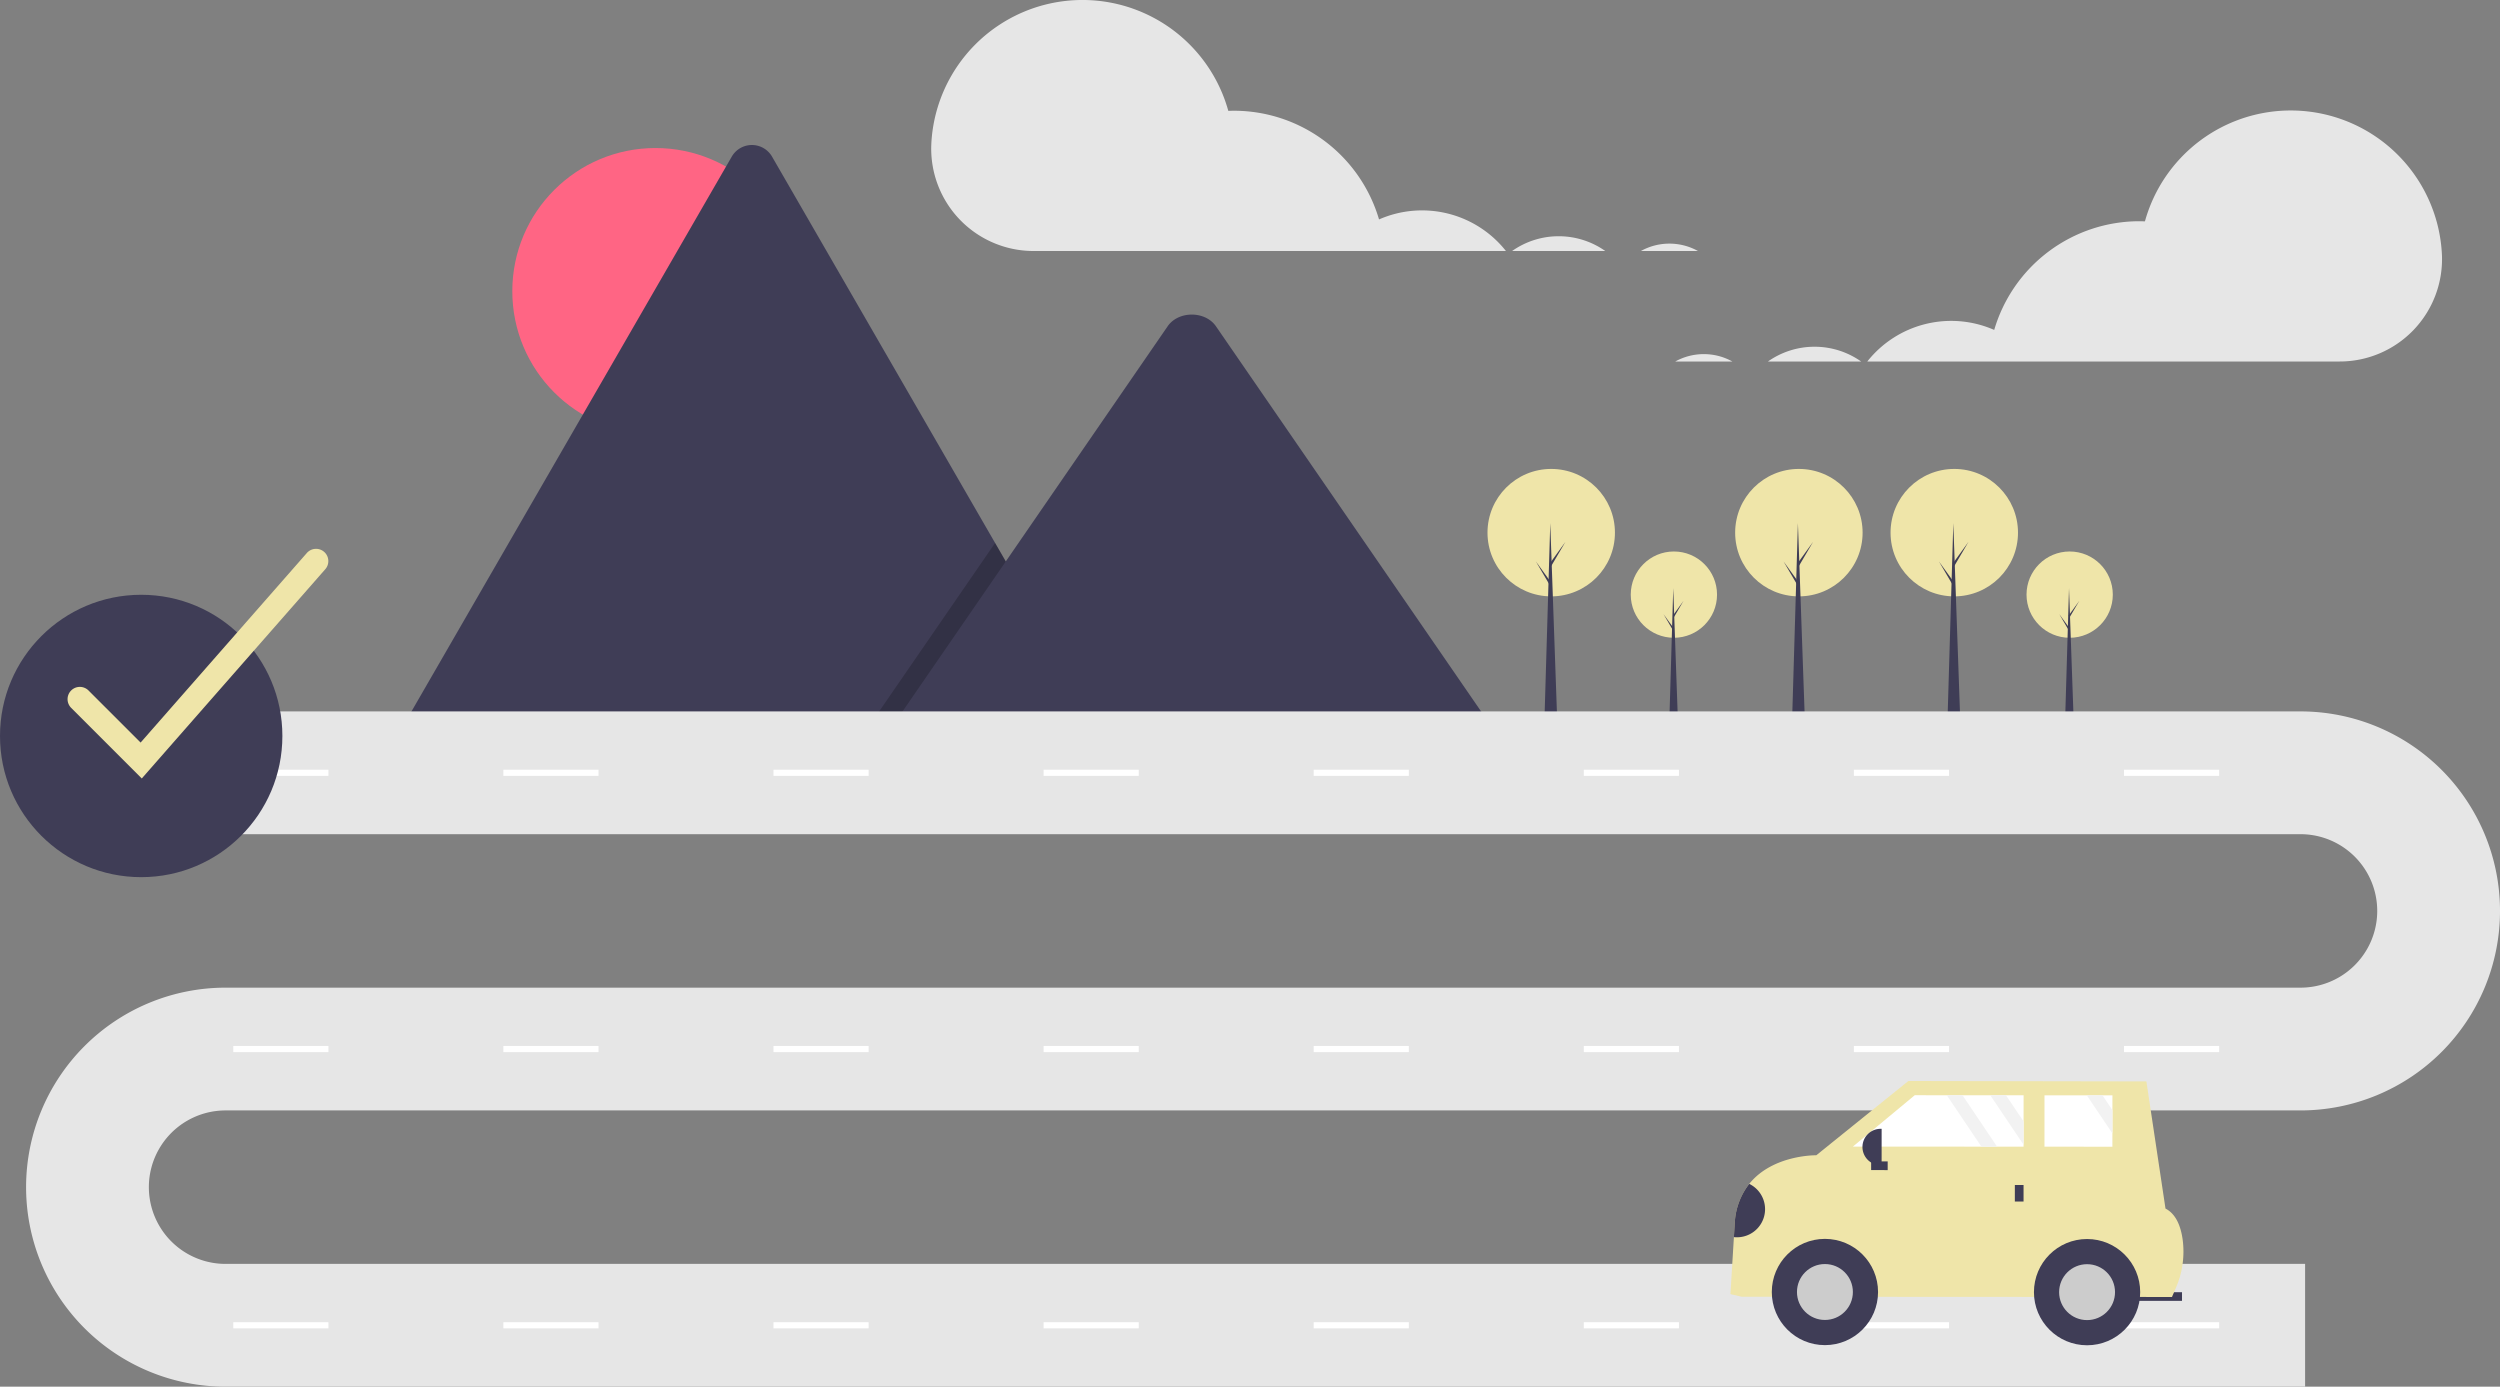 <?xml version="1.0" encoding="UTF-8"?> <svg xmlns="http://www.w3.org/2000/svg" xmlns:xlink="http://www.w3.org/1999/xlink" data-name="Layer 1" width="886.351" height="491.631" viewBox="0 0 886.351 491.631"><rect x="0" y="0" width="886.351" height="491.631" fill="#808080" stroke="none"/> <title>navigator</title> <circle cx="232.396" cy="103.246" r="50.763" fill="#ff6584"></circle> <path d="M548.406,463.863H299.38a5.079,5.079,0,0,1-.931-.074L416.227,259.78a8.246,8.246,0,0,1,14.355,0L509.626,396.686l3.787,6.551Z" transform="translate(-156.824 -204.184)" fill="#3f3d56"></path> <polygon points="391.582 259.678 306.558 259.678 348.296 199.052 351.3 194.685 352.802 192.502 356.589 199.052 391.582 259.678" opacity="0.2"></polygon> <path d="M687.062,463.863H471.675l41.738-60.626,3.004-4.367,54.388-79.007c3.566-5.178,12.144-5.501,16.336-.977a9.83,9.83,0,0,1,.783.977Z" transform="translate(-156.824 -204.184)" fill="#3f3d56"></path> <circle cx="593.463" cy="210.82" r="15.296" fill="#efe5a9"></circle> <polygon points="594.938 256.894 591.805 256.894 593.233 208.516 594.938 256.894" fill="#3f3d56"></polygon> <polygon points="593.509 217.685 596.873 213.031 593.463 218.837 593.095 218.192 593.509 217.685" fill="#3f3d56"></polygon> <polygon points="593.141 222.384 589.777 217.731 593.187 223.536 593.555 222.891 593.141 222.384" fill="#3f3d56"></polygon> <circle cx="733.78" cy="210.82" r="15.296" fill="#efe5a9"></circle> <polygon points="735.254 256.894 732.121 256.894 733.55 208.516 735.254 256.894" fill="#3f3d56"></polygon> <polygon points="733.826 217.685 737.19 213.031 733.78 218.837 733.411 218.192 733.826 217.685" fill="#3f3d56"></polygon> <polygon points="733.458 222.384 730.094 217.731 733.504 223.536 733.872 222.891 733.458 222.384" fill="#3f3d56"></polygon> <circle cx="637.775" cy="188.846" r="22.592" fill="#efe5a9"></circle> <polygon points="639.952 256.894 635.325 256.894 637.434 185.444 639.952 256.894" fill="#3f3d56"></polygon> <polygon points="637.843 198.985 642.81 192.113 637.775 200.687 637.23 199.734 637.843 198.985" fill="#3f3d56"></polygon> <polygon points="637.298 205.926 632.331 199.054 637.366 207.627 637.911 206.675 637.298 205.926" fill="#3f3d56"></polygon> <circle cx="692.868" cy="188.846" r="22.592" fill="#efe5a9"></circle> <polygon points="695.046 256.894 690.419 256.894 692.528 185.444 695.046 256.894" fill="#3f3d56"></polygon> <polygon points="692.936 198.985 697.904 192.113 692.868 200.687 692.324 199.734 692.936 198.985" fill="#3f3d56"></polygon> <polygon points="692.392 205.926 687.424 199.054 692.46 207.627 693.004 206.675 692.392 205.926" fill="#3f3d56"></polygon> <circle cx="549.969" cy="188.846" r="22.592" fill="#efe5a9"></circle> <polygon points="552.146 256.894 547.519 256.894 549.629 185.444 552.146 256.894" fill="#3f3d56"></polygon> <polygon points="550.037 198.985 555.004 192.113 549.969 200.687 549.425 199.734 550.037 198.985" fill="#3f3d56"></polygon> <polygon points="549.493 205.926 544.525 199.054 549.561 207.627 550.105 206.675 549.493 205.926" fill="#3f3d56"></polygon> <path d="M974.074,695.816H236.808a70.734,70.734,0,1,1,0-141.468H972.442a27.205,27.205,0,0,0,0-54.411H212.323v-43.529H972.442a70.734,70.734,0,1,1,0,141.468H236.808a27.205,27.205,0,1,0,0,54.411H974.074Z" transform="translate(-156.824 -204.184)" fill="#e6e6e6"></path> <rect x="82.704" y="272.9" width="33.735" height="2.176" fill="#fff"></rect> <rect x="178.467" y="272.9" width="33.735" height="2.176" fill="#fff"></rect> <rect x="274.23" y="272.9" width="33.735" height="2.176" fill="#fff"></rect> <rect x="369.993" y="272.9" width="33.735" height="2.176" fill="#fff"></rect> <rect x="465.756" y="272.9" width="33.735" height="2.176" fill="#fff"></rect> <rect x="561.519" y="272.9" width="33.735" height="2.176" fill="#fff"></rect> <rect x="657.282" y="272.9" width="33.735" height="2.176" fill="#fff"></rect> <rect x="753.045" y="272.9" width="33.735" height="2.176" fill="#fff"></rect> <rect x="82.704" y="370.839" width="33.735" height="2.176" fill="#fff"></rect> <rect x="178.467" y="370.839" width="33.735" height="2.176" fill="#fff"></rect> <rect x="274.23" y="370.839" width="33.735" height="2.176" fill="#fff"></rect> <rect x="369.993" y="370.839" width="33.735" height="2.176" fill="#fff"></rect> <rect x="465.756" y="370.839" width="33.735" height="2.176" fill="#fff"></rect> <rect x="561.519" y="370.839" width="33.735" height="2.176" fill="#fff"></rect> <rect x="657.282" y="370.839" width="33.735" height="2.176" fill="#fff"></rect> <rect x="753.045" y="370.839" width="33.735" height="2.176" fill="#fff"></rect> <rect x="82.704" y="468.779" width="33.735" height="2.176" fill="#fff"></rect> <rect x="178.467" y="468.779" width="33.735" height="2.176" fill="#fff"></rect> <rect x="274.23" y="468.779" width="33.735" height="2.176" fill="#fff"></rect> <rect x="369.993" y="468.779" width="33.735" height="2.176" fill="#fff"></rect> <rect x="465.756" y="468.779" width="33.735" height="2.176" fill="#fff"></rect> <rect x="561.519" y="468.779" width="33.735" height="2.176" fill="#fff"></rect> <rect x="657.282" y="468.779" width="33.735" height="2.176" fill="#fff"></rect> <rect x="753.045" y="468.779" width="33.735" height="2.176" fill="#fff"></rect> <path d="M732.01,298.879a28.992,28.992,0,0,0-6.045-5.704h12.624A21.114,21.114,0,0,0,732.01,298.879Z" transform="translate(-156.824 -204.184)" fill="none"></path> <path d="M690.743,293.176h2.176c-.468.328-.936.655-1.383,1.01C691.281,293.842,691.009,293.511,690.743,293.176Z" transform="translate(-156.824 -204.184)" fill="none"></path> <path d="M748.692,290.559a20.833,20.833,0,0,1,10.129,2.617H738.589A20.742,20.742,0,0,1,748.692,290.559Z" transform="translate(-156.824 -204.184)" fill="#e6e6e6"></path> <path d="M709.431,287.941a28.623,28.623,0,0,1,16.534,5.235H692.919A28.616,28.616,0,0,1,709.431,287.941Z" transform="translate(-156.824 -204.184)" fill="#e6e6e6"></path> <path d="M487.036,254.807a53.656,53.656,0,0,1,105.274-11.313c.65-.023,1.3-.049,1.955-.049a53.669,53.669,0,0,1,51.482,38.538A37.92,37.92,0,0,1,690.743,293.176h-167.372a36.293,36.293,0,0,1-36.373-37.577Q487.014,255.204,487.036,254.807Z" transform="translate(-156.824 -204.184)" fill="#e6e6e6"></path> <path d="M777.587,338.055a28.992,28.992,0,0,1,6.045-5.704H771.008A21.114,21.114,0,0,1,777.587,338.055Z" transform="translate(-156.824 -204.184)" fill="none"></path> <path d="M818.854,332.352h-2.176c.468.328.936.655,1.383,1.01C818.316,333.018,818.588,332.687,818.854,332.352Z" transform="translate(-156.824 -204.184)" fill="none"></path> <path d="M760.905,329.734a20.833,20.833,0,0,0-10.129,2.617h20.232A20.742,20.742,0,0,0,760.905,329.734Z" transform="translate(-156.824 -204.184)" fill="#e6e6e6"></path> <path d="M800.166,327.117a28.623,28.623,0,0,0-16.534,5.235h33.046A28.616,28.616,0,0,0,800.166,327.117Z" transform="translate(-156.824 -204.184)" fill="#e6e6e6"></path> <path d="M1022.561,293.983a53.656,53.656,0,0,0-105.274-11.313c-.65-.023-1.3-.049-1.955-.049a53.669,53.669,0,0,0-51.482,38.538A37.92,37.92,0,0,0,818.854,332.352H986.226a36.293,36.293,0,0,0,36.373-37.577Q1022.583,294.379,1022.561,293.983Z" transform="translate(-156.824 -204.184)" fill="#e6e6e6"></path> <rect x="910.977" y="662.314" width="19.453" height="3.088" transform="translate(1684.227 1124.024) rotate(-179.969)" fill="#3f3d56"></rect> <path d="M770.332,663.006l4.014.928,152.533.082,1.372-3.196a32.257,32.257,0,0,0,2.371-17.442c-.657-4.414-2.303-8.799-6.042-10.704L917.811,587.59l-84.389-.151L800.772,613.773s-15.401-.277-23.768,10.14a24.45,24.45,0,0,0-5.114,13.466l-.33,5.419Z" transform="translate(-156.824 -204.184)" fill="#efe5a9"></path> <circle cx="647.009" cy="458.067" r="18.835" fill="#3f3d56"></circle> <circle cx="647.009" cy="458.067" r="9.913" fill="#ccc"></circle> <circle cx="739.95" cy="458.117" r="18.835" fill="#3f3d56"></circle> <circle cx="739.95" cy="458.117" r="9.913" fill="#ccc"></circle> <polygon points="656.92 406.511 702.483 406.53 708.045 406.53 717.435 406.537 717.435 405.852 717.442 397.594 717.449 388.322 711.201 388.322 705.639 388.316 695.787 388.309 690.225 388.309 678.851 388.302 656.92 406.511" fill="#fff"></polygon> <polygon points="724.849 406.544 748.929 406.557 748.935 401.832 748.935 393.574 748.942 388.342 745.416 388.342 739.854 388.335 724.856 388.329 724.849 406.544" fill="#fff"></polygon> <rect x="871.165" y="624.31" width="3.088" height="5.867" transform="translate(1588.257 1050.768) rotate(-179.969)" fill="#3f3d56"></rect> <rect x="821.612" y="614.557" width="3.088" height="5.867" transform="translate(1284.262 -409.52) rotate(90.031)" fill="#3f3d56"></rect> <path d="M817.138,604.397h.34a6.453,6.453,0,0,1,6.453,6.453v0a6.453,6.453,0,0,1-6.453,6.453h-.34a0,0,0,0,1,0,0V604.397A0,0,0,0,1,817.138,604.397Z" transform="translate(1483.919 1017.955) rotate(-179.969)" fill="#3f3d56"></path> <path d="M771.559,642.797a9.975,9.975,0,0,0,5.445-18.885,24.45,24.45,0,0,0-5.114,13.466Z" transform="translate(-156.824 -204.184)" fill="#3f3d56"></path> <polygon points="705.639 388.316 717.435 405.852 717.442 397.594 711.201 388.322 705.639 388.316" fill="#f2f2f2"></polygon> <polygon points="739.854 388.335 748.935 401.832 748.935 393.574 745.416 388.342 739.854 388.335" fill="#f2f2f2"></polygon> <polygon points="690.225 388.309 702.483 406.53 708.045 406.53 695.787 388.309 690.225 388.309" fill="#f2f2f2"></polygon> <circle cx="50.058" cy="260.93" r="50.058" fill="#3f3d56"></circle> <path d="M207.091,480.184l-25.051-25.051a4.353,4.353,0,0,1,6.156-6.156L206.674,467.455l58.964-67.239a4.353,4.353,0,0,1,6.545,5.74Z" transform="translate(-156.824 -204.184)" fill="#efe5a9"></path> </svg> 